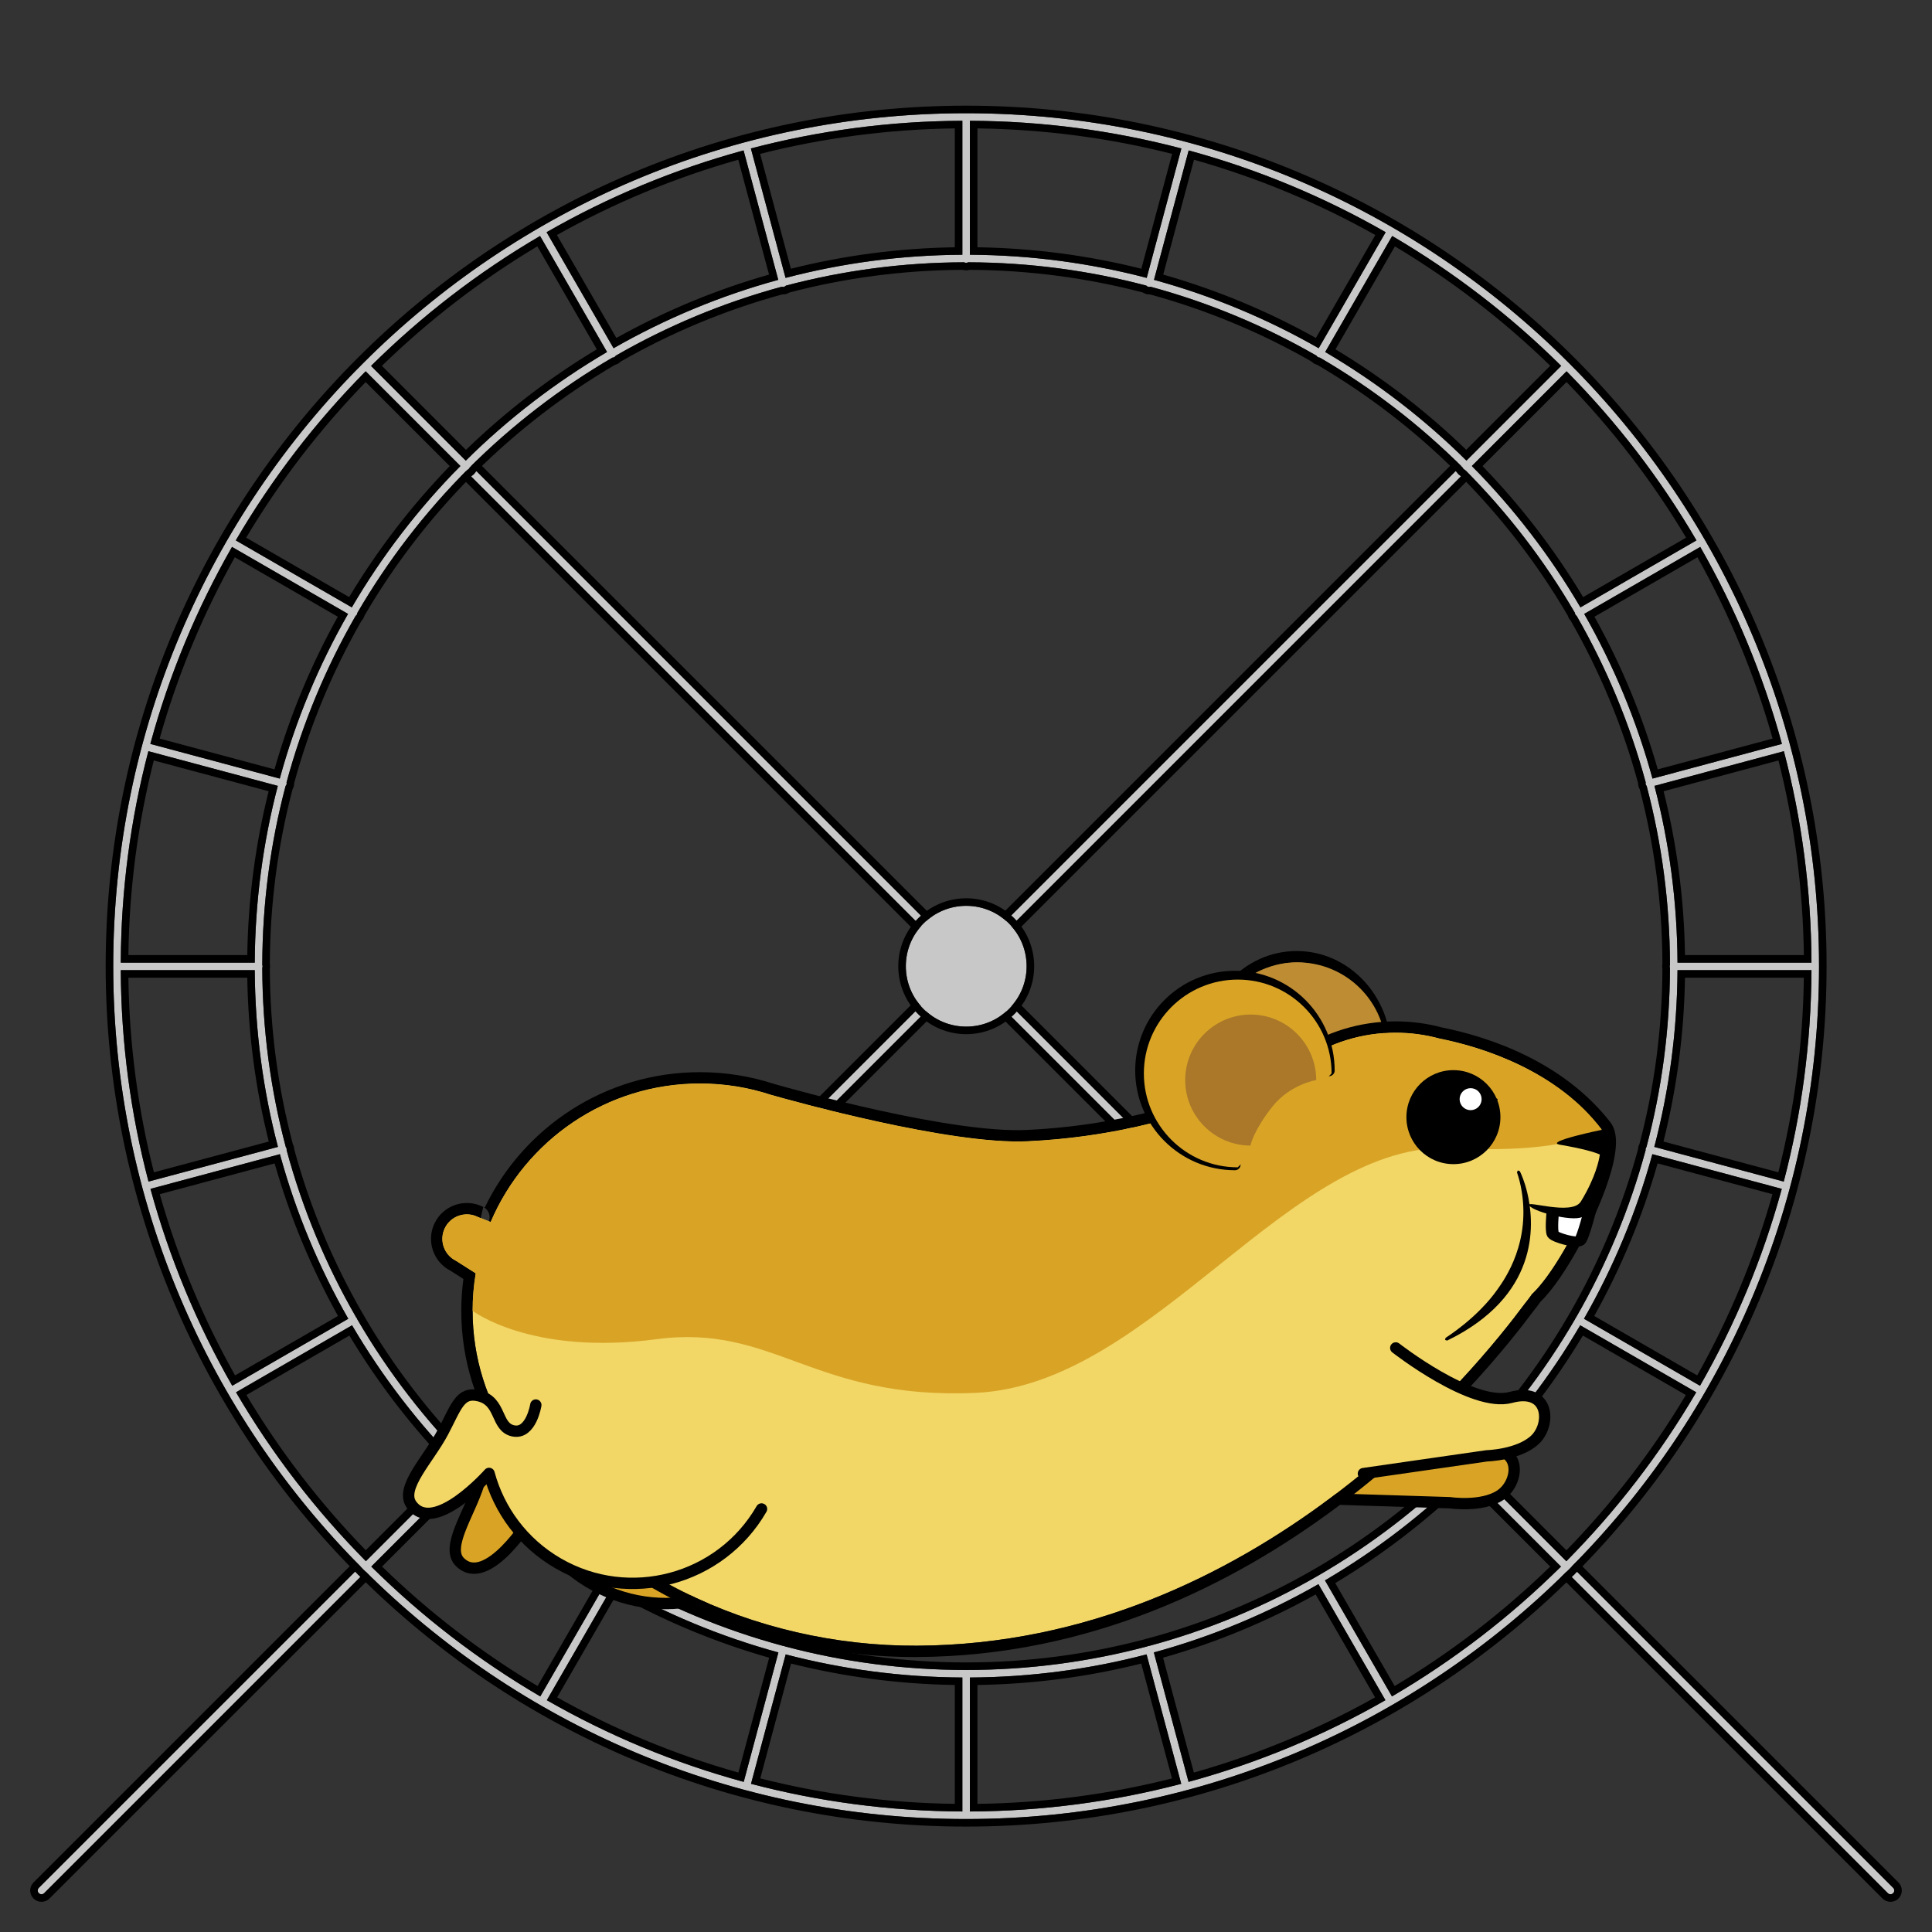 <?xml version="1.0" encoding="UTF-8" standalone="no"?>
<!DOCTYPE svg PUBLIC "-//W3C//DTD SVG 1.1//EN" "http://www.w3.org/Graphics/SVG/1.1/DTD/svg11.dtd">
<svg width="100%" height="100%" viewBox="0 0 512 512" version="1.1" xmlns="http://www.w3.org/2000/svg" xmlns:xlink="http://www.w3.org/1999/xlink" xml:space="preserve" xmlns:serif="http://www.serif.com/" style="fill-rule:evenodd;clip-rule:evenodd;stroke-linecap:round;stroke-linejoin:round;stroke-miterlimit:1.5;">
    <rect x="0" y="0" width="512" height="512" fill="#333333" stroke="none"/>
    <rect id="hamster-wheel-project-logo" x="0" y="0" width="512" height="512" style="fill:none;"/>
    <g id="hamster-wheel-project-logo1" serif:id="hamster-wheel-project-logo">
        <g id="wheel">
            <g id="frame">
                <path d="M256,257.414L11.707,501.707C11.317,502.097 10.683,502.097 10.293,501.707C9.903,501.317 9.903,500.683 10.293,500.293L254.586,256L96.344,97.758C95.953,97.368 95.953,96.734 96.344,96.344C96.734,95.953 97.368,95.953 97.758,96.344L256,254.586L414.242,96.344C414.632,95.953 415.266,95.953 415.656,96.344C416.047,96.734 416.047,97.368 415.656,97.758L257.414,256L501.707,500.293C502.097,500.683 502.097,501.317 501.707,501.707C501.317,502.097 500.683,502.097 500.293,501.707L256,257.414Z" style="fill:rgb(200,200,200);"/>
                <path d="M256,260.243L13.121,503.121L12.652,503.504L12.127,503.78L11.571,503.945L11,504L10.429,503.945L9.873,503.78L9.348,503.504L8.879,503.121L8.496,502.652L8.22,502.127L8.055,501.571L8,501L8.055,500.429L8.22,499.873L8.496,499.348L8.879,498.879L251.757,256L94.93,99.172L94.546,98.703L94.271,98.178L94.106,97.622L94.051,97.051L94.106,96.48L94.271,95.923L94.546,95.399L94.93,94.93L95.399,94.546L95.923,94.271L96.48,94.106L97.051,94.051L97.622,94.106L98.178,94.271L98.703,94.546L99.172,94.93L256,251.757L412.828,94.93L413.297,94.546L413.822,94.271L414.378,94.106L414.949,94.051L415.52,94.106L416.077,94.271L416.601,94.546L417.07,94.93L417.454,95.399L417.729,95.923L417.894,96.48L417.949,97.051L417.894,97.622L417.729,98.178L417.454,98.703L417.07,99.172L260.243,256L503.121,498.879L503.504,499.348L503.78,499.873L503.945,500.429L504,501L503.945,501.571L503.78,502.127L503.504,502.652L503.121,503.121L502.652,503.504L502.127,503.78L501.571,503.945L501,504L500.429,503.945L499.873,503.78L499.348,503.504L498.879,503.121L256,260.243ZM256,257.414L500.293,501.707C500.683,502.097 501.317,502.097 501.707,501.707C502.097,501.317 502.097,500.683 501.707,500.293L257.414,256L415.656,97.758C416.047,97.368 416.047,96.734 415.656,96.344C415.266,95.953 414.632,95.953 414.242,96.344L256,254.586L97.758,96.344C97.368,95.953 96.734,95.953 96.344,96.344C95.953,96.734 95.953,97.368 96.344,97.758L254.586,256L10.293,500.293C9.903,500.683 9.903,501.317 10.293,501.707C10.683,502.097 11.317,502.097 11.707,501.707L256,257.414Z"/>
            </g>
            <g id="wheel1" serif:id="wheel" transform="matrix(1.001,0,0,1.001,-0.222,-0.222)">
                <path d="M96.249,415.522C55.443,374.658 30.196,318.254 30.196,256C30.196,131.375 131.375,30.196 256,30.196C380.625,30.196 481.804,131.375 481.804,256C481.804,318.254 456.557,374.658 415.751,415.522C415.713,415.581 415.668,415.637 415.616,415.689C415.564,415.741 415.508,415.786 415.448,415.824C374.59,456.587 318.217,481.804 256,481.804C193.783,481.804 137.41,456.587 96.552,415.824C96.492,415.786 96.436,415.741 96.384,415.689C96.332,415.637 96.287,415.581 96.249,415.522ZM414.892,413.552C428.144,400.189 439.723,385.165 449.29,368.823L418.573,351.088C410.564,364.741 400.885,377.298 389.817,388.477L414.892,413.552ZM450.292,367.094C459.588,350.882 466.915,333.397 471.942,314.969L437.676,305.787C433.459,321.186 427.335,335.8 419.574,349.359L450.292,367.094ZM472.46,313.039C477.166,295.157 479.713,276.402 479.804,257.072L444.335,257.072C444.244,273.228 442.116,288.904 438.193,303.857L472.46,313.039ZM479.804,255.074C479.726,235.742 477.191,216.984 472.496,199.098L438.229,208.28C442.14,223.237 444.257,238.916 444.335,255.074L479.804,255.074ZM471.98,197.167C466.962,178.731 459.644,161.238 450.355,145.016L419.637,162.751C427.391,176.319 433.507,190.942 437.713,206.349L471.98,197.167ZM449.354,143.287C439.793,126.932 428.216,111.896 414.965,98.521L389.89,123.596C400.957,134.787 410.633,147.356 418.637,161.021L449.354,143.287ZM413.552,97.108C400.183,83.85 385.151,72.266 368.8,62.697L351.065,93.414C364.727,101.425 377.292,111.109 388.477,122.183L413.552,97.108ZM367.071,61.695C350.85,52.396 333.357,45.07 314.919,40.044L305.737,74.311C321.146,78.525 335.769,84.649 349.336,92.412L367.071,61.695ZM312.989,39.527C295.099,34.823 276.337,32.281 256.999,32.196L256.999,67.665C273.162,67.749 288.847,69.874 303.807,73.794L312.989,39.527ZM255.001,32.196C235.663,32.281 216.901,34.823 199.011,39.527L208.193,73.794C223.153,69.874 238.838,67.749 255.001,67.665L255.001,32.196ZM197.081,40.044C178.643,45.07 161.15,52.396 144.929,61.695L162.664,92.412C176.231,84.649 190.854,78.525 206.263,74.311L197.081,40.044ZM143.2,62.697C126.849,72.266 111.817,83.85 98.448,97.108L123.523,122.183C134.708,111.109 147.273,101.425 160.935,93.414L143.2,62.697ZM97.035,98.521C83.784,111.896 72.207,126.932 62.646,143.287L93.363,161.021C101.367,147.356 111.043,134.787 122.11,123.596L97.035,98.521ZM61.645,145.016C52.356,161.238 45.038,178.731 40.02,197.167L74.287,206.349C78.493,190.942 84.609,176.319 92.363,162.751L61.645,145.016ZM39.504,199.098C34.809,216.984 32.274,235.742 32.196,255.074L67.665,255.074C67.743,238.916 69.86,223.237 73.771,208.28L39.504,199.098ZM32.196,257.072C32.287,276.402 34.834,295.157 39.54,313.039L73.807,303.857C69.884,288.904 67.756,273.228 67.665,257.072L32.196,257.072ZM40.058,314.969C45.085,333.397 52.412,350.882 61.708,367.094L92.426,349.359C84.665,335.8 78.541,321.186 74.324,305.787L40.058,314.969ZM62.71,368.823C72.277,385.165 83.856,400.189 97.108,413.552L122.183,388.477C111.115,377.298 101.436,364.741 93.427,351.088L62.71,368.823ZM256.999,479.804C276.324,479.719 295.074,477.18 312.952,472.482L303.771,438.216C288.821,442.13 273.149,444.251 256.999,444.335L256.999,479.804ZM314.883,471.966C333.31,466.946 350.794,459.629 367.007,450.341L349.272,419.624C335.713,427.376 321.099,433.491 305.701,437.699L314.883,471.966ZM368.737,449.34C385.083,439.782 400.111,428.209 413.479,414.965L388.404,389.89C377.219,400.951 364.658,410.622 351.002,418.623L368.737,449.34ZM98.521,414.965C111.889,428.209 126.917,439.782 143.263,449.34L160.998,418.623C147.342,410.622 134.781,400.951 123.596,389.89L98.521,414.965ZM144.993,450.341C161.206,459.629 178.69,466.946 197.117,471.966L206.299,437.699C190.901,433.491 176.287,427.376 162.728,419.624L144.993,450.341ZM199.048,472.482C216.926,477.18 235.676,479.719 255.001,479.804L255.001,444.335C238.851,444.251 223.179,442.13 208.229,438.216L199.048,472.482ZM349.275,417.317C377.395,401.011 400.869,377.563 417.207,349.464C417.229,349.376 417.264,349.289 417.311,349.206C417.36,349.123 417.418,349.049 417.485,348.985C425.425,335.235 431.66,320.378 435.899,304.705C435.876,304.568 435.881,304.425 435.919,304.282C435.958,304.14 436.025,304.013 436.113,303.906C440.138,288.755 442.3,272.849 442.339,256.448C442.292,256.332 442.266,256.206 442.266,256.073C442.266,255.941 442.292,255.814 442.339,255.698C442.313,239.32 440.17,223.435 436.168,208.302C436.053,208.183 435.965,208.035 435.919,207.864C435.873,207.693 435.875,207.52 435.916,207.359C431.704,191.764 425.516,176.977 417.639,163.283C417.508,163.199 417.394,163.084 417.311,162.94C417.229,162.797 417.185,162.642 417.178,162.487C409.111,148.622 399.306,135.89 388.062,124.591C387.934,124.542 387.813,124.466 387.71,124.363C387.607,124.26 387.531,124.139 387.482,124.011C376.199,112.771 363.486,102.967 349.64,94.896C349.468,94.897 349.293,94.854 349.133,94.762C348.972,94.669 348.847,94.538 348.762,94.387C335.104,86.525 320.357,80.344 304.806,76.129C304.621,76.196 304.414,76.209 304.209,76.154C304.005,76.099 303.832,75.984 303.705,75.834C288.637,71.849 272.823,69.706 256.519,69.661C256.368,69.754 256.19,69.807 256,69.807C255.81,69.807 255.632,69.754 255.481,69.661C239.177,69.706 223.363,71.849 208.295,75.834C208.168,75.984 207.995,76.099 207.791,76.154C207.586,76.209 207.379,76.196 207.194,76.129C191.643,80.344 176.896,86.525 163.238,94.387C163.153,94.538 163.028,94.669 162.867,94.762C162.707,94.854 162.532,94.897 162.36,94.896C148.514,102.967 135.801,112.771 124.518,124.011C124.469,124.139 124.393,124.26 124.29,124.363C124.187,124.466 124.066,124.542 123.938,124.591C112.694,135.89 102.889,148.622 94.822,162.487C94.815,162.642 94.771,162.797 94.689,162.94C94.606,163.084 94.492,163.199 94.361,163.283C86.484,176.977 80.296,191.764 76.084,207.359C76.125,207.52 76.127,207.693 76.081,207.864C76.035,208.035 75.947,208.183 75.832,208.302C71.83,223.435 69.687,239.32 69.661,255.698C69.708,255.814 69.734,255.941 69.734,256.073C69.734,256.206 69.708,256.332 69.661,256.448C69.7,272.849 71.862,288.755 75.887,303.906C75.975,304.013 76.042,304.14 76.081,304.282C76.119,304.425 76.124,304.568 76.101,304.705C80.34,320.378 86.575,335.235 94.515,348.985C94.582,349.049 94.64,349.123 94.689,349.206C94.736,349.289 94.771,349.376 94.793,349.464C111.131,377.563 134.605,401.011 162.725,417.317C162.773,417.335 162.821,417.358 162.867,417.384C162.914,417.411 162.958,417.442 162.998,417.475C176.818,425.457 191.755,431.717 207.516,435.958C207.607,435.957 207.699,435.968 207.791,435.993C207.882,436.017 207.967,436.054 208.045,436.1C223.348,440.17 239.423,442.339 256,442.339C272.577,442.339 288.652,440.17 303.955,436.1C304.033,436.054 304.118,436.017 304.209,435.993C304.301,435.968 304.393,435.957 304.484,435.958C320.245,431.717 335.182,425.457 349.002,417.475C349.042,417.442 349.086,417.411 349.133,417.384C349.179,417.358 349.227,417.335 349.275,417.317Z" style="fill:rgb(200,200,200);"/>
                <path d="M417.165,416.934L417.029,417.102L416.86,417.239C375.64,458.362 318.768,483.803 256,483.803C193.232,483.803 136.36,458.362 95.14,417.239L94.971,417.102L94.835,416.934C53.668,375.708 28.197,318.805 28.197,256C28.197,130.272 130.272,28.197 256,28.197C381.728,28.197 483.803,130.272 483.803,256C483.803,318.805 458.332,375.708 417.165,416.934ZM96.249,415.522C96.287,415.581 96.332,415.637 96.384,415.689C96.436,415.741 96.492,415.786 96.552,415.824C137.41,456.587 193.783,481.804 256,481.804C318.217,481.804 374.59,456.587 415.448,415.824C415.508,415.786 415.564,415.741 415.616,415.689C415.668,415.637 415.713,415.581 415.751,415.522C456.557,374.658 481.804,318.254 481.804,256C481.804,131.375 380.625,30.196 256,30.196C131.375,30.196 30.196,131.375 30.196,256C30.196,318.254 55.443,374.658 96.249,415.522ZM414.892,413.552L389.817,388.477C400.885,377.298 410.564,364.741 418.573,351.088L449.29,368.823C439.723,385.165 428.144,400.189 414.892,413.552ZM414.88,410.714C426.963,398.308 437.607,384.495 446.542,369.544L419.283,353.806C411.735,366.373 402.777,377.998 392.629,388.463L414.88,410.714ZM450.292,367.094L419.574,349.359C427.335,335.8 433.459,321.186 437.676,305.787L471.942,314.969C466.915,333.397 459.588,350.882 450.292,367.094ZM449.547,364.357C457.971,349.354 464.701,333.274 469.477,316.377L439.068,308.229C435.016,322.439 429.353,335.972 422.289,348.619L449.547,364.357ZM413.552,97.108L388.477,122.183C377.292,111.109 364.727,101.425 351.065,93.414L368.8,62.697C385.151,72.266 400.183,83.85 413.552,97.108ZM410.714,97.12C398.302,85.031 384.481,74.382 369.521,65.444L353.783,92.703C366.358,100.254 377.992,109.217 388.463,119.371L410.714,97.12ZM367.071,61.695L349.336,92.412C335.769,84.649 321.146,78.525 305.737,74.311L314.919,40.044C333.357,45.07 350.85,52.396 367.071,61.695ZM364.333,62.44C349.322,54.013 333.233,47.283 316.328,42.509L308.179,72.918C322.399,76.968 335.941,82.632 348.595,89.698L364.333,62.44ZM312.989,39.527L303.807,73.794C288.847,69.874 273.162,67.749 256.999,67.665L256.999,32.196C276.337,32.281 295.099,34.823 312.989,39.527ZM310.537,40.958C294.015,36.775 276.757,34.448 258.997,34.212L258.997,65.687C273.94,65.918 288.468,67.876 302.389,71.367L310.537,40.958ZM255.001,32.196L255.001,67.665C238.838,67.749 223.153,69.874 208.193,73.794L199.011,39.527C216.901,34.823 235.663,32.281 255.001,32.196ZM253.003,34.212C235.243,34.448 217.985,36.775 201.463,40.958L209.611,71.367C223.532,67.876 238.06,65.918 253.003,65.687L253.003,34.212ZM197.081,40.044L206.263,74.311C190.854,78.525 176.231,84.649 162.664,92.412L144.929,61.695C161.15,52.396 178.643,45.07 197.081,40.044ZM195.672,42.509C178.767,47.283 162.678,54.013 147.667,62.44L163.405,89.698C176.059,82.632 189.601,76.968 203.821,72.918L195.672,42.509ZM472.46,313.039L438.193,303.857C442.116,288.904 444.244,273.228 444.335,257.072L479.804,257.072C479.713,276.402 477.166,295.157 472.46,313.039ZM471.029,310.587C475.215,294.072 477.546,276.822 477.787,259.071L446.312,259.071C446.075,274.006 444.114,288.525 440.62,302.439L471.029,310.587ZM479.804,255.074L444.335,255.074C444.257,238.916 442.14,223.237 438.229,208.28L472.496,199.098C477.191,216.984 479.726,235.742 479.804,255.074ZM477.789,253.076C477.559,235.322 475.239,218.068 471.064,201.55L440.654,209.698C444.138,223.616 446.088,238.138 446.314,253.076L477.789,253.076ZM471.98,197.167L437.713,206.349C433.507,190.942 427.391,176.319 419.637,162.751L450.355,145.016C459.644,161.238 466.962,178.731 471.98,197.167ZM469.516,195.759C464.749,178.854 458.027,162.766 449.609,147.754L422.35,163.492C429.408,176.147 435.064,189.689 439.107,203.907L469.516,195.759ZM449.354,143.287L418.637,161.021C410.633,147.356 400.957,134.787 389.89,123.596L414.965,98.521C428.216,111.896 439.793,126.932 449.354,143.287ZM446.607,142.565C437.677,127.602 427.035,113.777 414.952,101.36L392.701,123.611C402.848,134.087 411.804,145.724 419.348,158.303L446.607,142.565ZM143.2,62.697L160.935,93.414C147.273,101.425 134.708,111.109 123.523,122.183L98.448,97.108C111.817,83.85 126.849,72.266 143.2,62.697ZM142.479,65.444C127.519,74.382 113.698,85.031 101.286,97.12L123.537,119.371C134.008,109.217 145.642,100.254 158.217,92.703L142.479,65.444ZM97.035,98.521L122.11,123.596C111.043,134.787 101.367,147.356 93.363,161.021L62.646,143.287C72.207,126.932 83.784,111.896 97.035,98.521ZM97.048,101.36C84.965,113.777 74.323,127.602 65.393,142.565L92.652,158.303C100.196,145.724 109.152,134.087 119.299,123.612L97.048,101.36ZM61.645,145.016L92.363,162.751C84.609,176.319 78.493,190.942 74.287,206.349L40.02,197.167C45.038,178.731 52.356,161.238 61.645,145.016ZM62.391,147.754C53.973,162.766 47.251,178.854 42.484,195.759L72.893,203.907C76.936,189.689 82.592,176.147 89.65,163.492L62.391,147.754ZM349.275,417.317C349.227,417.335 349.179,417.358 349.133,417.384C349.086,417.411 349.042,417.442 349.002,417.475C335.182,425.457 320.245,431.717 304.484,435.958C304.393,435.957 304.301,435.968 304.209,435.993C304.118,436.017 304.033,436.054 303.955,436.1C288.652,440.17 272.577,442.339 256,442.339C239.423,442.339 223.348,440.17 208.045,436.1C207.967,436.054 207.882,436.017 207.791,435.993C207.699,435.968 207.607,435.957 207.516,435.958C191.755,431.717 176.818,425.457 162.998,417.475C162.958,417.442 162.914,417.411 162.867,417.384C162.821,417.358 162.773,417.335 162.725,417.317C134.605,401.011 111.131,377.563 94.793,349.464C94.771,349.376 94.736,349.289 94.689,349.206C94.64,349.123 94.582,349.049 94.515,348.985C86.575,335.235 80.34,320.378 76.101,304.705C76.124,304.568 76.119,304.425 76.081,304.282C76.042,304.14 75.975,304.013 75.887,303.906C71.862,288.755 69.7,272.849 69.661,256.448C69.708,256.332 69.734,256.206 69.734,256.073C69.734,255.941 69.708,255.814 69.661,255.698C69.687,239.32 71.83,223.435 75.832,208.302C75.947,208.183 76.035,208.035 76.081,207.864C76.127,207.693 76.125,207.52 76.084,207.359C80.296,191.764 86.484,176.977 94.361,163.283C94.492,163.199 94.606,163.084 94.689,162.94C94.771,162.797 94.815,162.642 94.822,162.487C102.889,148.622 112.694,135.89 123.938,124.591C124.066,124.542 124.187,124.466 124.29,124.363C124.393,124.26 124.469,124.139 124.518,124.011C135.801,112.771 148.514,102.967 162.36,94.896C162.532,94.897 162.707,94.854 162.867,94.762C163.028,94.669 163.153,94.538 163.238,94.387C176.896,86.525 191.643,80.344 207.194,76.129C207.379,76.196 207.586,76.209 207.791,76.154C207.995,76.099 208.168,75.984 208.295,75.834C223.363,71.849 239.177,69.706 255.481,69.661C255.632,69.754 255.81,69.807 256,69.807C256.19,69.807 256.368,69.754 256.519,69.661C272.823,69.706 288.637,71.849 303.705,75.834C303.832,75.984 304.005,76.099 304.209,76.154C304.414,76.209 304.621,76.196 304.806,76.129C320.357,80.344 335.104,86.525 348.762,94.387C348.847,94.538 348.972,94.669 349.133,94.762C349.293,94.854 349.468,94.897 349.64,94.896C363.486,102.967 376.199,112.771 387.482,124.011C387.531,124.139 387.607,124.26 387.71,124.363C387.813,124.466 387.934,124.542 388.062,124.591C399.306,135.89 409.111,148.622 417.178,162.487C417.185,162.642 417.229,162.797 417.311,162.94C417.394,163.084 417.508,163.199 417.639,163.283C425.516,176.977 431.704,191.764 435.916,207.359C435.875,207.52 435.873,207.693 435.919,207.864C435.965,208.035 436.053,208.183 436.168,208.302C440.17,223.435 442.313,239.32 442.339,255.698C442.292,255.814 442.266,255.941 442.266,256.073C442.266,256.206 442.292,256.332 442.339,256.448C442.3,272.849 440.138,288.755 436.113,303.906C436.025,304.013 435.958,304.14 435.919,304.282C435.881,304.425 435.876,304.568 435.899,304.705C431.66,320.378 425.425,335.235 417.485,348.985C417.418,349.049 417.36,349.123 417.311,349.206C417.264,349.289 417.229,349.376 417.207,349.464C400.869,377.563 377.395,401.011 349.275,417.317ZM96.246,347.986L96.419,348.207L96.525,348.468C112.688,376.262 135.908,399.456 163.724,415.586L163.866,415.654L163.998,415.744C177.668,423.641 192.444,429.832 208.034,434.028L208.308,434.062L208.565,434.17C223.702,438.196 239.603,440.341 256,440.341C272.399,440.341 288.3,438.196 303.439,434.169L303.692,434.062L303.97,434.027C319.559,429.831 334.333,423.64 348.002,415.744L348.134,415.654L348.276,415.586L348.282,415.583C376.096,399.452 399.315,376.258 415.477,348.464L415.581,348.207L415.754,347.986C423.561,334.466 429.702,319.865 433.894,304.464L433.89,304.404L433.989,303.765L434.223,303.162L434.257,303.11C438.169,288.287 440.28,272.736 440.34,256.704L440.324,256.652L440.268,256.073L440.324,255.493L440.34,255.437C440.292,239.45 438.205,223.939 434.325,209.151L434.284,209.096L433.989,208.381L433.887,207.612L433.895,207.541C429.76,192.347 423.728,177.93 416.069,164.562L416.018,164.52L415.581,163.939L415.297,163.273L415.285,163.208C407.384,149.684 397.811,137.255 386.849,126.205L386.796,126.178L386.297,125.776L385.894,125.277L385.866,125.222C374.841,114.273 362.442,104.707 348.95,96.807L348.881,96.798L348.134,96.492L347.493,95.996L347.448,95.936C334.144,88.314 319.802,82.302 304.688,78.167L304.61,78.183L303.692,78.084L302.848,77.711L302.787,77.659C288.119,73.815 272.739,71.736 256.89,71.661L256.822,71.69L256,71.805L255.178,71.69L255.109,71.661C239.26,71.736 223.88,73.815 209.211,77.659L209.152,77.711L208.308,78.084L207.39,78.183L207.311,78.168C192.196,82.302 177.855,88.314 164.551,95.937L164.507,95.996L163.866,96.492L163.119,96.798L163.048,96.808C149.557,104.708 137.157,114.274 126.132,125.223L126.106,125.277L125.703,125.776L125.204,126.178L125.15,126.207C114.188,137.257 104.615,149.686 96.714,163.209L96.703,163.273L96.419,163.939L95.982,164.52L95.93,164.564C88.272,177.931 82.24,192.348 78.105,207.543L78.113,207.612L78.011,208.381L77.716,209.096L77.674,209.152C73.794,223.941 71.707,239.452 71.66,255.44L71.676,255.493L71.732,256.073L71.676,256.652L71.66,256.707C71.721,272.738 73.831,288.289 77.744,303.112L77.777,303.162L78.011,303.765L78.11,304.404L78.107,304.467C82.299,319.866 88.439,334.467 96.246,347.986ZM39.504,199.098L73.771,208.28C69.86,223.237 67.743,238.916 67.665,255.074L32.196,255.074C32.274,235.742 34.809,216.984 39.504,199.098ZM40.936,201.55C36.761,218.068 34.441,235.322 34.211,253.076L65.686,253.076C65.912,238.138 67.862,223.616 71.346,209.698L40.936,201.55ZM32.196,257.072L67.665,257.072C67.756,273.228 69.884,288.904 73.807,303.857L39.54,313.039C34.834,295.157 32.287,276.402 32.196,257.072ZM34.213,259.071C34.454,276.822 36.785,294.072 40.971,310.587L71.38,302.439C67.886,288.525 65.925,274.006 65.688,259.071L34.213,259.071ZM40.058,314.969L74.324,305.787C78.541,321.186 84.665,335.8 92.426,349.359L61.708,367.094C52.412,350.882 45.085,333.397 40.058,314.969ZM42.523,316.377C47.299,333.274 54.029,349.354 62.453,364.357L89.711,348.619C82.647,335.972 76.984,322.439 72.932,308.229L42.523,316.377ZM62.71,368.823L93.427,351.088C101.436,364.741 111.115,377.298 122.183,388.477L97.108,413.552C83.856,400.189 72.277,385.165 62.71,368.823ZM65.458,369.544C74.393,384.495 85.037,398.308 97.12,410.714L119.371,388.463C109.223,377.998 100.265,366.373 92.717,353.806L65.458,369.544ZM256.999,479.804L256.999,444.335C273.149,444.251 288.821,442.13 303.771,438.216L312.952,472.482C295.074,477.18 276.324,479.719 256.999,479.804ZM258.997,477.788C276.743,477.552 293.989,475.229 310.5,471.051L302.352,440.642C288.442,444.128 273.927,446.082 258.997,446.313L258.997,477.788ZM314.883,471.966L305.701,437.699C321.099,433.491 335.713,427.376 349.272,419.624L367.007,450.341C350.794,459.629 333.31,466.946 314.883,471.966ZM316.291,469.502C333.186,464.734 349.266,458.012 364.269,449.596L348.532,422.337C335.885,429.393 322.352,435.048 308.143,439.092L316.291,469.502ZM368.737,449.34L351.002,418.623C364.658,410.622 377.219,400.951 388.404,389.89L413.479,414.965C400.111,428.209 385.083,439.782 368.737,449.34ZM369.458,446.593C384.412,437.666 398.23,427.028 410.64,414.952L388.389,392.701C377.919,402.842 366.29,411.793 353.72,419.335L369.458,446.593ZM98.521,414.965L123.596,389.89C134.781,400.951 147.342,410.622 160.998,418.623L143.263,449.34C126.917,439.782 111.889,428.209 98.521,414.965ZM101.36,414.952C113.77,427.028 127.588,437.666 142.542,446.593L158.28,419.335C145.71,411.793 134.081,402.842 123.612,392.701L101.36,414.952ZM144.993,450.341L162.728,419.624C176.287,427.376 190.901,433.491 206.299,437.699L197.117,471.966C178.69,466.946 161.206,459.629 144.993,450.341ZM147.731,449.596C162.734,458.012 178.814,464.734 195.709,469.502L203.857,439.092C189.648,435.048 176.115,429.393 163.468,422.337L147.731,449.596ZM199.048,472.482L208.229,438.216C223.179,442.13 238.851,444.251 255.001,444.335L255.001,479.804C235.676,479.719 216.926,477.18 199.048,472.482ZM201.5,471.051C218.011,475.229 235.257,477.552 253.003,477.788L253.003,446.313C238.073,446.082 223.558,444.128 209.648,440.642L201.5,471.051Z"/>
            </g>
            <g id="centre" transform="matrix(0.65,0,0,0.65,89.66,89.66)">
                <circle cx="256" cy="256" r="24.624" style="fill:rgb(200,200,200);"/>
                <path d="M256,228.298C271.289,228.298 283.702,240.711 283.702,256C283.702,271.289 271.289,283.702 256,283.702C240.711,283.702 228.298,271.289 228.298,256C228.298,240.711 240.711,228.298 256,228.298ZM256,231.376C242.409,231.376 231.376,242.409 231.376,256C231.376,269.591 242.409,280.624 256,280.624C269.591,280.624 280.624,269.591 280.624,256C280.624,242.409 269.591,231.376 256,231.376Z"/>
            </g>
        </g>
        <g id="hamster" transform="matrix(0.831,0,0,0.831,45.845,86.5)">
            <g id="ear-back">
                <g id="ear-back1" serif:id="ear-back" transform="matrix(1.216,0,0,1.298,-64.541,-88.763)">
                    <circle cx="347.772" cy="246.417" r="21.787" style="fill:rgb(190,140,51);"/>
                    <path d="M347.772,221.847C361.38,221.847 372.528,232.809 372.528,246.417C372.528,260.026 361.38,270.987 347.772,270.987C334.163,270.987 323.016,260.026 323.016,246.417C323.016,232.809 334.163,221.847 347.772,221.847ZM347.772,224.63C335.747,224.63 325.985,234.392 325.985,246.417C325.985,258.442 335.747,268.204 347.772,268.204C359.797,268.204 369.559,258.442 369.559,246.417C369.559,234.392 359.797,224.63 347.772,224.63Z"/>
                </g>
                <g id="ear-back-overlay" transform="matrix(1.298,0,0,1.298,-92.818,-88.763)">
                    <circle cx="347.772" cy="246.417" r="21.787" style="fill:rgb(190,140,51);"/>
                </g>
            </g>
            <g id="rear-leg-back" transform="matrix(0.94,0.342,-0.342,0.94,139.47,-26.55)">
                <g id="guide" transform="matrix(1.922,0,0,1.922,-514.298,-122.316)">
                    <circle cx="347.772" cy="246.417" r="21.787" style="fill:none;"/>
                </g>
                <g id="rear-leg" transform="matrix(2.178,0,0,2.178,-608.804,-179.76)">
                    <path d="M369.559,246.417C369.559,258.442 359.797,268.204 347.772,268.204C341.778,268.204 336.346,265.779 332.405,261.856C332.405,261.856 329.957,273.851 324.837,271.487C322.107,270.227 323.708,264.495 323.532,259.927C323.372,255.776 322.724,253.581 325.392,252.77C328.733,251.755 329.819,255.527 332.359,254.692C334.899,253.856 333.328,249.761 333.328,249.761" style="fill:rgb(217,164,38);stroke:black;stroke-width:1.66px;"/>
                </g>
            </g>
            <g id="front-leg-back" transform="matrix(0.94,-0.342,0.342,0.94,-102.531,149.614)">
                <g id="guide1" serif:id="guide" transform="matrix(1.406,0,0,1.406,-123.092,-6.29)">
                    <circle cx="347.772" cy="246.417" r="21.787" style="fill:none;"/>
                </g>
                <path id="front-leg" d="M364.901,371.335L401.794,386.096C401.794,386.096 410.853,391.023 417.762,389.331C424.672,387.639 430.07,377.068 417.762,373.803C405.454,370.538 393.875,341.785 393.875,341.785" style="fill:rgb(217,164,38);stroke:black;stroke-width:3.61px;"/>
            </g>
            <g id="body">
                <g id="body1" serif:id="body">
                    <path d="M96.531,301.988L90.281,298.009C86.402,296.116 84.789,291.43 86.682,287.551C88.574,283.672 93.26,282.059 97.139,283.952L97.361,284.06L101.302,285.608C112.344,259.656 138.086,241.441 168.048,241.441C175.943,241.441 183.544,242.705 190.661,245.043C197.078,246.871 247.713,261.029 272.491,259.864C324.483,257.42 356.117,236.598 360.497,234.148C368.916,228.521 379.033,225.239 389.911,225.239C394.728,225.239 399.397,225.883 403.834,227.089C418.348,229.987 440.969,237.361 455.526,256C460.926,262.915 444.206,298.083 433.768,308.262C433.67,308.357 433.57,308.444 433.468,308.521C432.689,309.64 431.868,310.728 431.007,311.782C416.545,331.244 346.023,420.16 237.313,420.733C185.245,421.007 133.39,396.546 107.969,354.511C100.129,342.93 95.548,328.966 95.548,313.941C95.548,309.87 95.885,305.877 96.531,301.988Z" style="fill:rgb(242,215,103);"/>
                    <path d="M98.721,280.715L98.727,280.717L98.729,280.71L98.816,280.752L99.43,280.993C111.72,255.465 137.841,237.83 168.048,237.83C176.31,237.83 184.265,239.15 191.723,241.591C198.349,243.477 247.981,257.402 272.322,256.258C322.904,253.88 353.86,233.777 358.593,231.078C367.566,225.109 378.335,221.628 389.911,221.628C395.013,221.628 399.958,222.305 404.654,223.571C419.787,226.608 443.235,234.397 458.371,253.778C459.4,255.096 460.076,257.014 460.171,259.478C460.272,262.097 459.735,265.52 458.658,269.384C454.783,283.29 443.899,303.426 436.289,310.847L436.185,310.935C435.443,311.984 434.666,313.007 433.86,313.996C419.088,333.863 347.506,423.763 237.332,424.343C184.021,424.624 130.988,399.475 104.936,356.472C96.731,344.325 91.938,329.688 91.938,313.941C91.938,310.494 92.168,307.1 92.613,303.773L88.503,301.156C82.974,298.329 80.702,291.573 83.437,285.968C86.203,280.298 93.053,277.94 98.723,280.707L98.721,280.715ZM100.722,285.38C100.803,285.173 100.866,284.956 100.909,284.732C101.214,283.12 100.395,281.518 98.94,280.812L98.123,284.359L97.361,284.06L97.139,283.952C93.26,282.059 88.574,283.672 86.682,287.551C84.789,291.43 86.402,296.116 90.281,298.009L96.531,301.988C95.885,305.877 95.548,309.87 95.548,313.941C95.548,328.966 100.129,342.93 107.969,354.511C133.39,396.546 185.245,421.007 237.313,420.733C346.023,420.16 416.545,331.244 431.007,311.782C431.868,310.728 432.689,309.64 433.468,308.521C433.57,308.444 433.67,308.357 433.768,308.262C444.206,298.083 460.926,262.915 455.526,256C440.969,237.361 418.348,229.987 403.834,227.089C399.397,225.883 394.728,225.239 389.911,225.239C379.033,225.239 368.916,228.521 360.497,234.148C356.117,236.598 324.483,257.42 272.491,259.864C247.713,261.029 197.078,246.871 190.661,245.043C183.544,242.705 175.943,241.441 168.048,241.441C138.086,241.441 112.344,259.656 101.302,285.608L100.722,285.38Z"/>
                </g>
                <path id="body-overlay" d="M455.524,256C455.848,256.43 444.529,264.045 408.499,262.041C356.234,259.133 312.938,337.561 256,340.102C204.08,342.419 191.848,318.002 154.2,322.987C114.219,328.281 95.548,313.941 95.548,313.941C95.548,309.87 95.885,305.877 96.531,301.988L90.281,298.009C86.402,296.116 84.789,291.43 86.682,287.551C88.574,283.672 93.26,282.059 97.139,283.952L97.361,284.06L101.302,285.608C112.344,259.656 138.086,241.441 168.048,241.441C175.943,241.441 183.544,242.705 190.661,245.043C197.078,246.871 247.713,261.029 272.491,259.864C324.483,257.42 356.117,236.598 360.497,234.148C368.916,228.521 379.033,225.239 389.911,225.239C394.728,225.239 399.397,225.883 403.834,227.089C418.348,229.987 441.837,237.809 455.524,256Z" style="fill:rgb(217,164,38);"/>
            </g>
            <g id="ear-front">
                <g id="ear" transform="matrix(1.377,0,0,1.377,-140.222,-102.016)">
                    <path d="M347.772,268.204C335.747,268.204 325.985,258.442 325.985,246.417C325.985,234.392 335.747,224.63 347.772,224.63C359.797,224.63 369.559,234.392 369.559,246.417" style="fill:rgb(242,215,103);stroke:black;stroke-width:2.62px;"/>
                </g>
                <g id="ear-overlay" transform="matrix(1.374,0,0,1.374,-138.286,-100.337)">
                    <path d="M347.772,268.204C335.747,268.204 325.985,258.442 325.985,246.417C325.985,234.392 335.747,224.63 347.772,224.63C359.797,224.63 369.559,234.392 369.559,246.417" style="fill:rgb(217,164,38);"/>
                </g>
                <g id="ear-inner" transform="matrix(0.959,0,0,0.959,10.172,4.034)">
                    <path d="M347.772,268.204C335.747,268.204 325.985,258.442 325.985,246.417C325.985,234.392 335.747,224.63 347.772,224.63C359.797,224.63 369.559,234.392 369.559,246.417C369.559,246.417 360.944,247.791 355.019,255.202C349.095,262.613 347.503,268.178 347.772,268.204Z" style="fill:rgb(170,120,40);"/>
                </g>
            </g>
            <g id="rear-leg-front" transform="matrix(0.866,0.5,-0.5,0.866,196.337,-30.027)">
                <g id="guide2" serif:id="guide" transform="matrix(1.922,0,0,1.922,-514.298,-122.316)">
                    <circle cx="347.772" cy="246.417" r="21.787" style="fill:none;"/>
                </g>
                <g id="rear-leg1" serif:id="rear-leg" transform="matrix(2.178,0,0,2.178,-608.804,-179.76)">
                    <path d="M369.559,246.417C369.559,258.442 359.797,268.204 347.772,268.204C341.778,268.204 336.346,265.779 332.405,261.856C332.405,261.856 329.957,273.851 324.837,271.487C322.107,270.227 323.708,264.495 323.532,259.927C323.372,255.776 322.724,253.581 325.392,252.77C328.733,251.755 329.819,255.527 332.359,254.692C334.899,253.856 333.328,249.761 333.328,249.761" style="fill:rgb(242,215,103);stroke:black;stroke-width:1.66px;"/>
                </g>
            </g>
            <g id="front-leg-front" transform="matrix(0.866,-0.5,0.5,0.866,-122.046,226.721)">
                <g id="guide3" serif:id="guide" transform="matrix(1.406,0,0,1.406,-123.092,-6.29)">
                    <circle cx="347.772" cy="246.417" r="21.787" style="fill:none;"/>
                </g>
                <path id="front-leg1" serif:id="front-leg" d="M364.901,371.335L401.794,386.096C401.794,386.096 410.853,391.023 417.762,389.331C424.672,387.639 430.07,377.068 417.762,373.803C405.454,370.538 393.875,341.785 393.875,341.785" style="fill:rgb(242,215,103);stroke:black;stroke-width:3.61px;"/>
            </g>
            <g id="face">
                <g id="tooth" transform="matrix(1.226,0,0,1,-101.942,0)">
                    <path d="M442.035,282.651C442.035,282.651 441.569,288.438 442.122,289.541C442.675,290.644 448.166,292.417 449.049,291.667C449.931,290.916 452.021,280.6 452.021,280.6" style="fill:white;stroke:black;stroke-width:3.23px;"/>
                </g>
                <path id="nose-mouth" serif:id="nose+mouth" d="M455.033,264.085C453.337,263.342 449.779,262.249 442.31,260.966C436.856,260.029 456.313,256.074 456.313,256.074C456.313,256.074 457.541,257.172 457.75,258.937C457.959,260.703 456.573,265.121 456.573,265.121C456.573,265.121 456.556,264.985 456.224,264.735C453.883,275.095 451.269,281.897 449.951,283.596C448.053,286.043 434.138,282.558 432.482,280.348C431.028,278.407 446.114,283.763 448.98,279.08C453.711,271.35 454.799,265.763 455.033,264.085Z"/>
                <path id="cheek-pouch" d="M405.662,323.235C405.788,323.035 405.724,322.752 405.849,322.552C405.893,322.482 416.014,316.278 422.551,306.873C424.6,303.925 433.378,291.848 429.817,274.234C429.327,271.809 428.737,270.169 428.613,269.825C428.594,269.772 428.631,269.78 428.864,269.165C429.067,269.288 429.325,269.296 429.528,269.419C429.532,269.422 430.335,271.024 431.144,273.586C432.747,278.662 438.341,300.085 417.767,316.35C413.809,319.479 409.825,321.723 406.449,323.37C406.415,323.387 406.384,323.427 406.346,323.42C405.995,323.36 406.013,323.295 405.662,323.235Z"/>
                <g id="eye-lid" transform="matrix(0.634,-0.269,0.018,0.042,183.682,335.431)">
                    <circle cx="347.772" cy="246.417" r="21.787"/>
                </g>
                <g id="squint">
                    <g id="eye-squint-lower" transform="matrix(0.358,-0.404,0.027,0.024,283.243,389.663)">
                        <circle cx="347.772" cy="246.417" r="21.787"/>
                    </g>
                    <g id="eye-squint-upper" transform="matrix(0.539,-0.03,0.002,0.036,222.805,248.831)">
                        <circle cx="347.772" cy="246.417" r="21.787"/>
                    </g>
                </g>
                <g id="eye-open">
                    <g id="eye-ball" transform="matrix(0.688,0,0,0.688,169.067,82.636)">
                        <circle cx="347.772" cy="246.417" r="21.787"/>
                    </g>
                    <g id="eye-light" transform="matrix(0.161,0,0,0.161,357.829,206.768)">
                        <circle cx="347.772" cy="246.417" r="21.787" style="fill:white;"/>
                    </g>
                </g>
            </g>
        </g>
    </g>
</svg>
